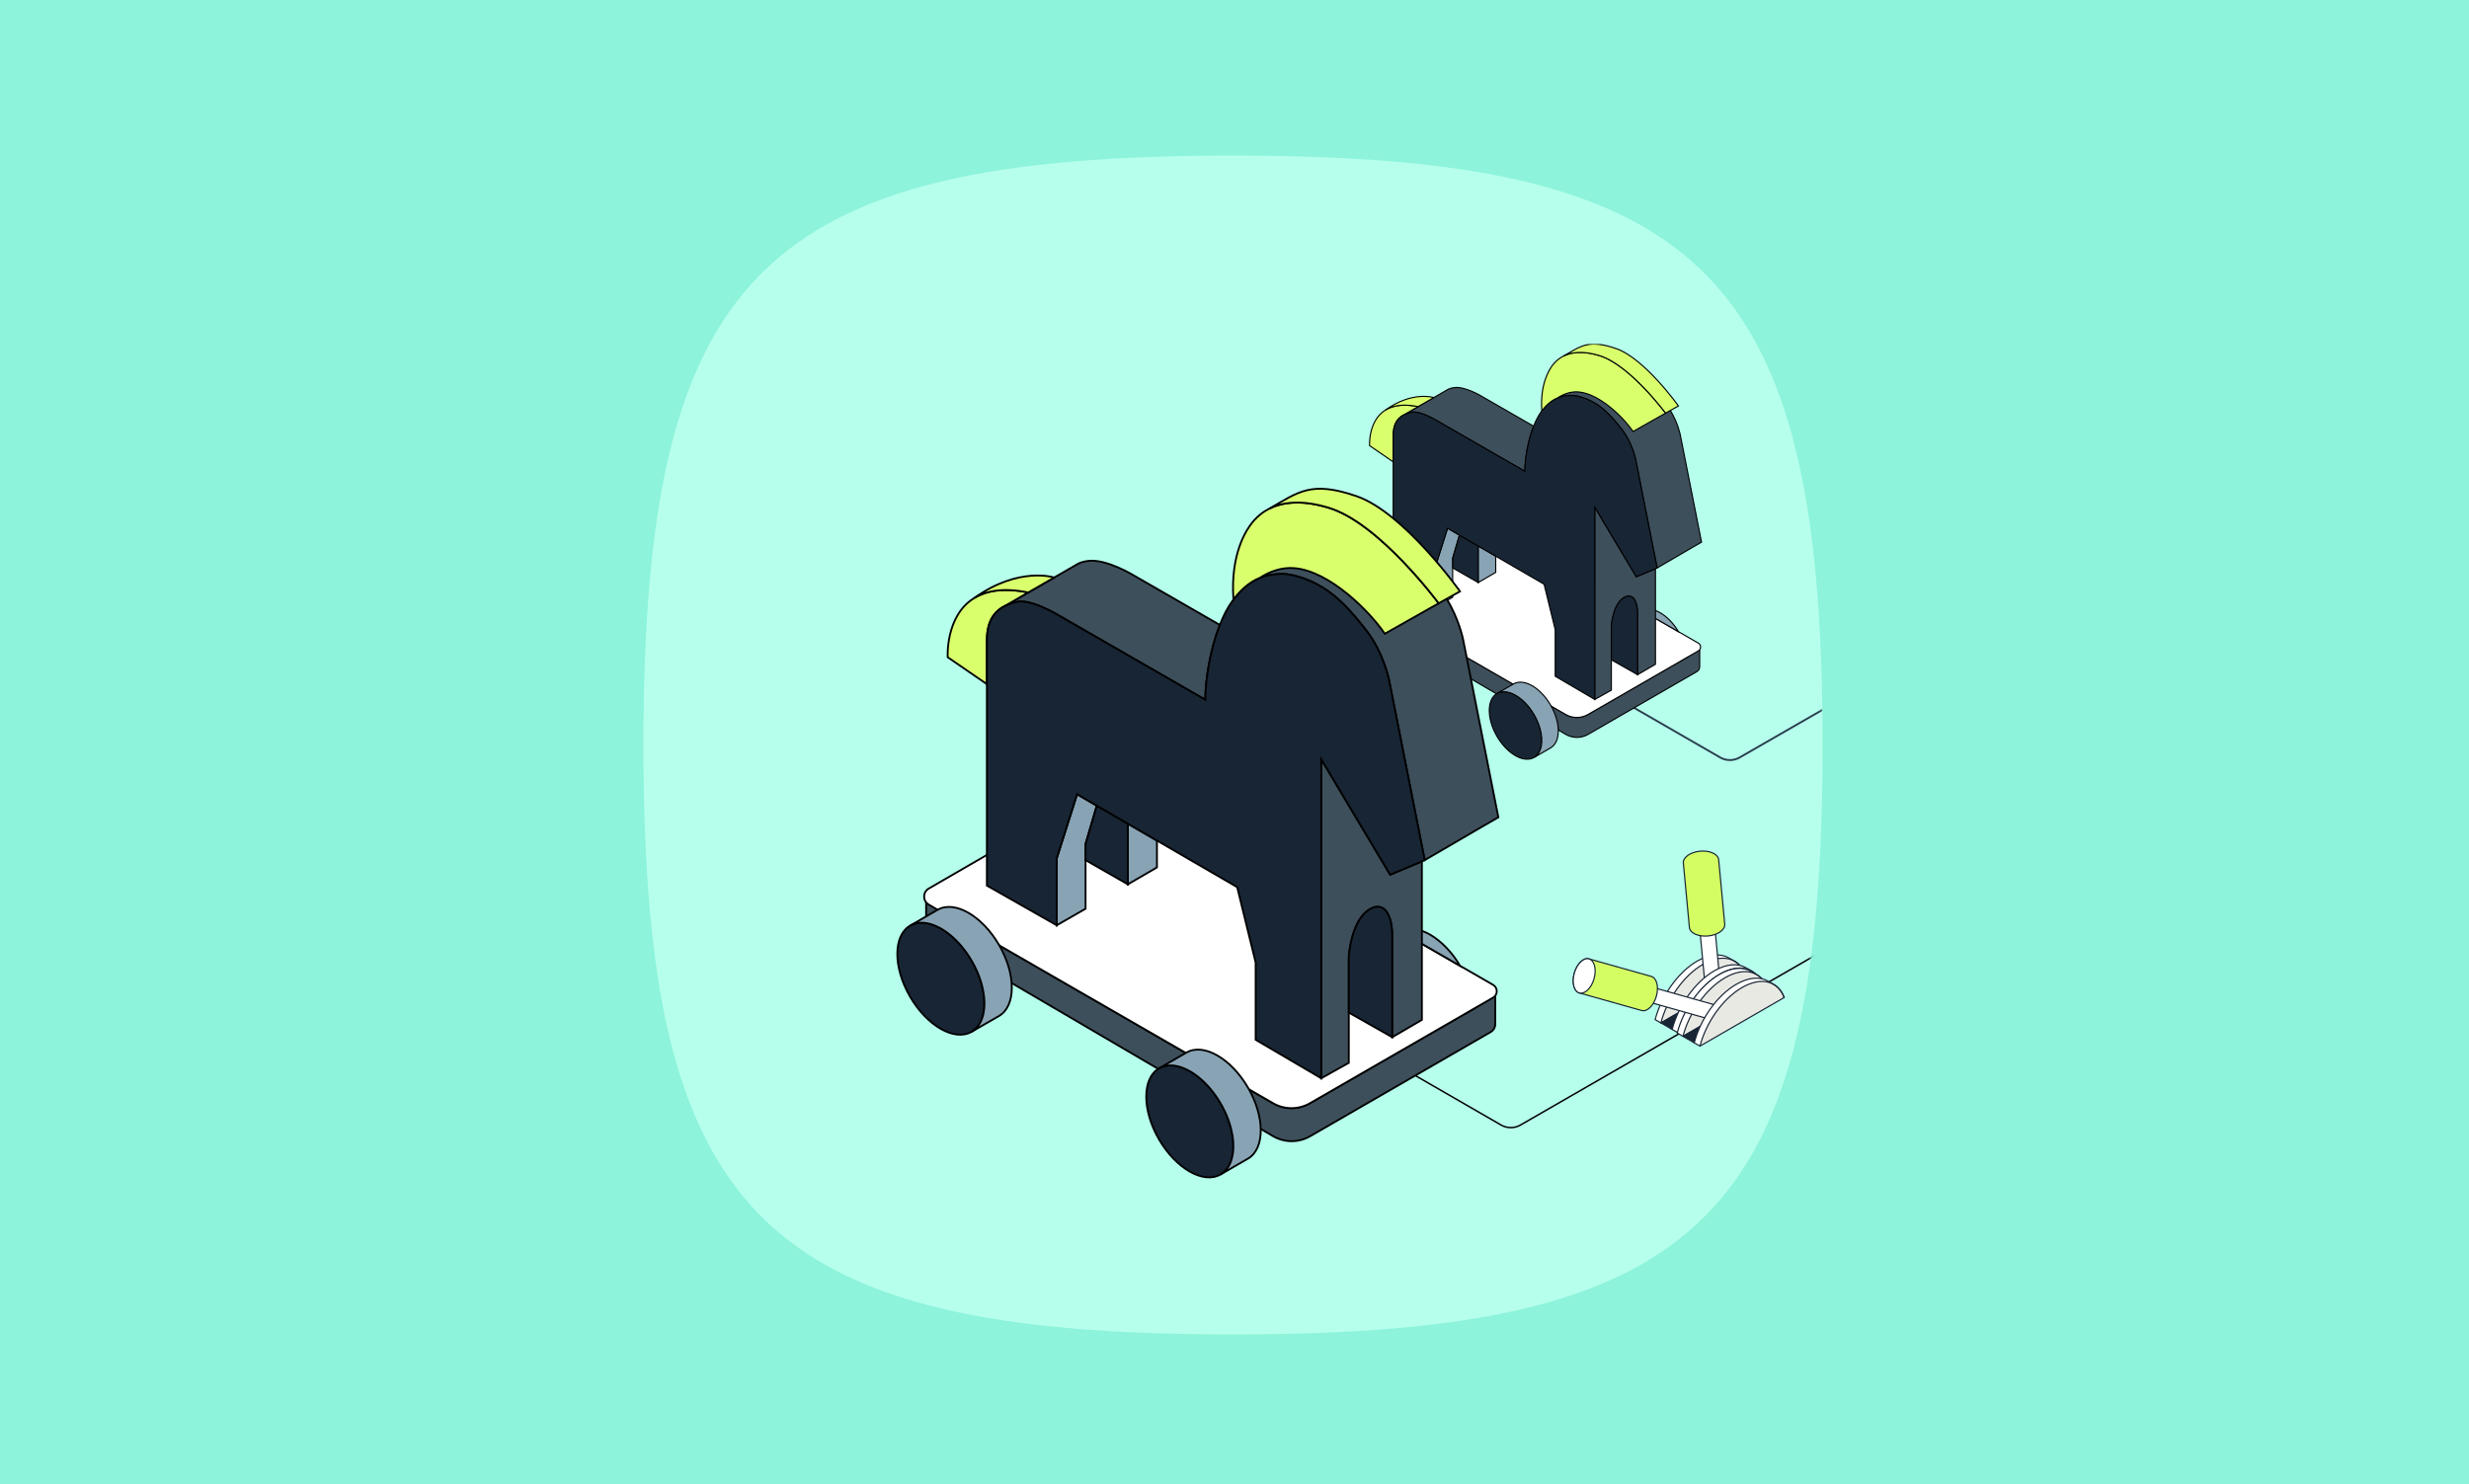<svg width="825" height="496" viewBox="0 0 825 496" fill="none" xmlns="http://www.w3.org/2000/svg">
<rect width="825" height="496" fill="#8DF3DA"/>
<g clip-path="url(#clip0_5265_16790)">
<path fill-rule="evenodd" clip-rule="evenodd" d="M412 52C254.4 52 215 91.4 215 249C215 406.6 254.4 446 412 446C569.6 446 609 406.6 609 249C609 91.4 569.6 52 412 52Z" fill="#B6FFED"/>
<mask id="mask0_5265_16790" style="mask-type:luminance" maskUnits="userSpaceOnUse" x="215" y="52" width="394" height="394">
<path fill-rule="evenodd" clip-rule="evenodd" d="M412 52C254.4 52 215 91.4 215 249C215 406.6 254.4 446 412 446C569.6 446 609 406.6 609 249C609 91.4 569.6 52 412 52Z" fill="white"/>
</mask>
<g mask="url(#mask0_5265_16790)">
<g clip-path="url(#clip1_5265_16790)">
<path d="M622.374 229.535L581.153 253.245C579.164 254.327 576.756 254.298 574.793 253.167L520.707 221.98" stroke="#293E4D" stroke-width="0.636"/>
<path d="M453.289 197.141V204.506L523.16 245.435C525.467 246.787 528.322 246.796 530.637 245.459L567.008 224.462C567.583 224.13 567.938 223.516 567.938 222.852V216.113L563.937 219.582L530.607 238.805C528.308 240.131 525.476 240.131 523.177 238.805L456.721 200.489L453.289 197.141Z" fill="#3D4F5B" stroke="black" stroke-width="0.372"/>
<path d="M453.813 195.558C452.581 196.271 452.574 198.048 453.802 198.77L456.723 200.489L523.178 238.805C525.477 240.131 528.309 240.131 530.608 238.805L558.011 223.001L563.527 219.818L563.938 219.582L567.492 217.531C568.485 216.959 568.484 215.527 567.492 214.955L560.85 211.127L548.746 204.145L493.777 172.449L489.039 175.181L453.813 195.558Z" fill="white" stroke="black" stroke-width="0.372"/>
<path d="M500.183 246.059C503.598 251.965 509.154 255.148 512.591 253.166C513.583 252.594 514.29 251.657 514.71 250.465C515.751 247.532 515.063 243.081 512.631 238.881C510.2 234.68 506.687 231.854 503.625 231.292C502.382 231.059 501.216 231.202 500.223 231.774C496.786 233.756 496.768 240.148 500.183 246.059Z" fill="#182534" stroke="black" stroke-width="0.372"/>
<path d="M500.222 231.773C501.214 231.202 502.381 231.059 503.624 231.291C506.685 231.854 510.199 234.679 512.63 238.88C515.062 243.081 515.75 247.532 514.709 250.465C514.288 251.656 513.582 252.594 512.59 253.165L518.106 249.982C521.543 248 521.561 241.603 518.146 235.697C514.731 229.791 509.18 226.608 505.742 228.59L500.222 231.773Z" fill="#87A3B4" stroke="black" stroke-width="0.372"/>
<path d="M548.744 204.144L560.848 211.126C557.482 205.452 552.15 202.377 548.744 204.144Z" fill="#87A3B4" stroke="black" stroke-width="0.372"/>
<path d="M450.035 217.31C453.45 223.216 459.005 226.399 462.443 224.416C463.435 223.845 464.141 222.908 464.561 221.716C465.603 218.783 464.914 214.332 462.483 210.131C460.051 205.93 456.538 203.105 453.476 202.542C452.234 202.31 451.067 202.453 450.075 203.024C446.638 205.006 446.62 211.399 450.035 217.31Z" fill="#182534" stroke="black" stroke-width="0.372"/>
<path d="M450.074 203.024C451.066 202.453 452.233 202.31 453.475 202.542C456.537 203.104 460.05 205.93 462.482 210.131C464.913 214.332 465.602 218.782 464.56 221.715C464.14 222.907 463.434 223.845 462.442 224.416L467.957 221.233C471.394 219.251 471.412 212.854 467.997 206.948C464.583 201.042 459.031 197.859 455.594 199.841L450.074 203.024Z" fill="#87A3B4" stroke="black" stroke-width="0.372"/>
<path d="M532.878 169.494V233.778L538.429 230.666V209.323C538.429 209.323 538.894 201.047 543.395 199.364C547.266 198.23 547.181 204.913 547.181 204.913V225.501L553.152 222.01V190.078L546.761 192.766L532.878 169.494Z" fill="#3D4F5B" stroke="black" stroke-width="0.372"/>
<path d="M534.161 124.973L534.926 124.531C534.926 124.531 534.899 124.54 534.886 124.549L534.197 124.946C534.197 124.946 534.175 124.959 534.161 124.973Z" stroke="#231F20" stroke-width="0.372" stroke-linecap="round" stroke-linejoin="round"/>
<path d="M534.194 124.946L534.883 124.549C534.659 124.66 534.431 124.79 534.194 124.946Z" stroke="#231F20" stroke-width="0.372" stroke-linecap="round" stroke-linejoin="round"/>
<path d="M468.968 138.718C469.826 138.258 470.756 137.99 471.645 137.794C474.483 137.16 479.954 140.504 479.954 140.504L480.446 140.785L509.526 157.517C509.526 153.499 510.523 147.361 512.449 142.437L494.874 132.325C494.874 132.325 489.595 129.143 486.024 129.531C485.322 129.607 484.634 129.768 483.995 130.053L483.012 130.62L482.985 130.638L479.087 132.883L473.853 135.901L468.968 138.718Z" fill="#3D4F5B" stroke="black" stroke-width="0.372"/>
<path d="M468.969 138.718L468.955 138.727L468.496 138.99L468.46 139.012" stroke="#231F20" stroke-width="0.372" stroke-miterlimit="10"/>
<path d="M519.441 133.459C519.781 133.272 520.112 133.116 520.438 132.986C520.442 132.986 520.447 132.982 520.451 132.982C521.855 132.41 523.133 132.285 524.21 132.183C525.297 132.08 526.637 132.254 528.059 132.651C529.726 133.107 531.505 133.874 533.11 134.861C536.073 136.687 538.599 139.209 542.004 143.62C545.415 148.035 546.519 153.454 546.519 153.454L548.213 162.012L553.72 189.828L565.336 183.056L568.555 181.199L561.439 145.28C561.439 145.28 560.603 141.164 558.131 137.187C557.769 136.602 557.367 136.013 556.929 135.446C553.518 131.035 550.998 128.513 548.03 126.687C547.011 126.062 545.772 125.495 544.49 125.035C542.027 124.147 539.394 123.634 537.839 123.781C536.851 123.875 535.93 124.027 534.924 124.531L534.16 124.973L519.441 133.459Z" fill="#3D4F5B" stroke="black" stroke-width="0.372"/>
<path d="M538.428 209.323V220.542L547.18 225.501V204.913C547.18 204.913 547.264 198.23 543.394 199.364C538.893 201.047 538.428 209.323 538.428 209.323Z" fill="#182534" stroke="black" stroke-width="0.372"/>
<path d="M493.925 182.485V194.703L499.785 191.297V185.891L494.52 182.833L493.925 182.485Z" fill="#87A3B4" stroke="black" stroke-width="0.372"/>
<path d="M479.596 189.471V202.957L485.402 199.618V186.574L487.664 178.855L483.695 176.552L479.596 189.471Z" fill="#87A3B4" stroke="black" stroke-width="0.372"/>
<path d="M485.403 186.574V189.828L493.922 194.703V182.485L487.664 178.855L485.403 186.574Z" fill="#182534" stroke="black" stroke-width="0.372"/>
<path d="M457.639 148.945L465.528 154.365V145.606C465.528 141.981 466.811 140.084 468.461 139.013L468.496 138.99L468.957 138.727L468.97 138.718L473.855 135.901C468.854 134.879 465.385 135.549 462.99 137.017C457.13 140.602 457.639 148.945 457.639 148.945Z" fill="#D9FF6D" stroke="black" stroke-width="0.372"/>
<path d="M462.99 137.017C465.386 135.548 468.854 134.879 473.856 135.901L479.09 132.883C479.09 132.883 472.005 130.571 462.99 137.017Z" fill="#D9FF6D" stroke="black" stroke-width="0.372"/>
<path d="M465.526 145.606V194.953L479.597 202.957V189.471L483.696 176.552L487.665 178.855L493.923 182.485L494.517 182.833L499.782 185.891L515.945 195.27L519.668 210.457V226.024L532.876 233.778V169.494L546.759 192.766L547.796 192.328L553.151 190.078L553.178 190.069L553.719 189.828L548.212 162.012L546.518 153.454C546.518 153.454 545.414 148.035 542.004 143.62C538.598 139.209 536.072 136.687 533.109 134.861C531.504 133.875 529.725 133.107 528.058 132.651C526.637 132.254 525.296 132.08 524.21 132.183C523.132 132.285 521.854 132.41 520.45 132.982C520.446 132.982 520.442 132.986 520.437 132.986C520.111 133.116 519.78 133.272 519.44 133.459L519.136 133.634C517.885 134.375 516.557 135.522 515.19 137.33C515.118 137.428 515.042 137.531 514.966 137.633C514.001 138.955 513.16 140.611 512.45 142.437C510.523 147.361 509.526 153.499 509.526 157.517L480.446 140.785L479.955 140.504C479.955 140.504 474.484 137.16 471.645 137.794C470.756 137.991 469.826 138.258 468.968 138.718L468.955 138.727L468.494 138.991L468.458 139.013C466.809 140.084 465.526 141.982 465.526 145.606Z" fill="#182534" stroke="black" stroke-width="0.372"/>
<path d="M515.19 137.33C516.558 135.522 517.885 134.374 519.137 133.633L519.441 133.459C519.781 133.272 520.111 133.116 520.438 132.986C520.442 132.986 520.446 132.982 520.451 132.982C522.422 131.714 524.845 130.767 527.509 131C534.49 131.611 542.482 139.508 545.683 144.213L556.535 138.08C556.535 138.08 551.136 130.763 544.489 125.035C541.271 122.259 537.758 119.853 534.428 118.839C528.622 117.067 524.809 117.804 522.391 119.027C522.123 119.165 521.868 119.303 521.635 119.451C520.263 120.295 519.441 121.25 519.007 121.777C517.854 123.178 514.538 128.031 515.19 137.33Z" fill="#D9FF6D" stroke="black" stroke-width="0.372"/>
<path d="M522.393 119.026C524.811 117.803 528.624 117.067 534.43 118.839C544.63 121.946 556.537 138.079 556.537 138.079L560.828 135.678C560.828 135.678 549.551 119.763 539.963 116.486C530.751 113.339 528.32 115.665 522.393 119.026Z" fill="#D9FF6D" stroke="black" stroke-width="0.372"/>
<path d="M447.484 344.82L501.57 376.007C503.533 377.138 505.942 377.166 507.93 376.085L761.649 229.938C764.024 228.57 766.955 228.596 769.305 230.008L817.844 259.151" stroke="black" stroke-width="0.503" stroke-miterlimit="10"/>
<path d="M579.596 321.256L577.689 320.157C574.994 318.602 571.254 318.827 567.129 321.206C560.638 324.947 555.112 332.918 553.055 340.782L554.963 341.881L583.117 325.638C582.367 323.626 581.153 322.15 579.593 321.256H579.596Z" fill="white"/>
<path d="M583.121 325.639C581.068 320.148 575.538 318.552 569.047 322.296C562.546 326.037 557.029 334.008 554.976 341.872" fill="#E9E9E4"/>
<path d="M583.121 325.639C581.068 320.148 575.538 318.552 569.047 322.296C562.546 326.037 557.029 334.008 554.976 341.872" stroke="#182534" stroke-width="0.395" stroke-linejoin="round"/>
<path d="M579.596 321.256L577.689 320.157C574.994 318.602 571.254 318.827 567.129 321.206C560.638 324.947 555.112 332.918 553.055 340.782L554.963 341.881L583.117 325.638C582.367 323.626 581.153 322.15 579.593 321.256H579.596Z" stroke="#182534" stroke-width="0.395" stroke-miterlimit="10"/>
<path d="M573.03 310.155C573.002 309.785 572.72 309.434 572.192 309.191C571.151 308.714 569.554 308.859 568.621 309.532C568.153 309.864 567.95 310.262 567.979 310.632L570.082 332.998C570.111 333.367 570.392 333.718 570.92 333.961C571.961 334.438 573.559 334.293 574.492 333.62C574.96 333.288 575.163 332.89 575.134 332.52L573.03 310.155Z" fill="white" stroke="#182534" stroke-width="0.395" stroke-miterlimit="10"/>
<path d="M567.979 310.632C567.9 309.826 568.972 309.068 570.364 308.942C571.756 308.806 572.952 309.359 573.031 310.167C573.11 310.976 572.038 311.731 570.646 311.858C569.254 311.984 568.058 311.441 567.979 310.632Z" fill="white" stroke="#182534" stroke-width="0.395" stroke-miterlimit="10"/>
<path d="M574.282 287.343C574.203 286.477 573.542 285.653 572.327 285.097C569.895 283.988 566.168 284.329 563.976 285.884C562.885 286.661 562.391 287.583 562.477 288.449L564.501 309.977C564.58 310.843 565.241 311.668 566.456 312.224C568.889 313.333 572.615 312.991 574.808 311.437C575.899 310.66 576.392 309.737 576.307 308.872L574.282 287.343Z" fill="#D4FC63" stroke="#182534" stroke-width="0.395" stroke-miterlimit="10"/>
<path d="M554.977 341.882L583.121 325.639L586.898 327.816L558.744 344.059L554.977 341.882Z" fill="#182534" stroke="#182534" stroke-width="0.395" stroke-miterlimit="10"/>
<path d="M585.272 324.533L583.365 323.434C580.669 321.879 576.93 322.103 572.805 324.482C566.314 328.223 560.787 336.204 558.731 344.058L560.639 345.158L588.793 328.915C588.043 326.903 586.828 325.427 585.269 324.533H585.272Z" fill="white"/>
<path d="M588.793 328.915C586.74 323.424 581.21 321.829 574.722 325.573C568.221 329.313 562.705 337.285 560.651 345.148" fill="#E9E9E4"/>
<path d="M588.793 328.915C586.74 323.424 581.21 321.829 574.722 325.573C568.221 329.313 562.705 337.285 560.651 345.148" stroke="#182534" stroke-width="0.395" stroke-linejoin="round"/>
<path d="M585.272 324.533L583.365 323.434C580.669 321.879 576.93 322.103 572.805 324.482C566.314 328.223 560.787 336.204 558.731 344.058L560.639 345.158L588.793 328.915C588.043 326.903 586.828 325.427 585.269 324.533H585.272Z" stroke="#182534" stroke-width="0.395" stroke-miterlimit="10"/>
<path d="M586.976 325.737L585.068 324.637C582.373 323.083 578.634 323.304 574.509 325.686C568.018 329.427 562.491 337.398 560.438 345.262L562.346 346.362L590.5 330.119C589.75 328.106 588.536 326.631 586.976 325.737Z" fill="white"/>
<path d="M590.5 330.119C588.447 324.628 582.917 323.032 576.429 326.776C569.938 330.517 564.412 338.488 562.358 346.352" fill="#E9E9E4"/>
<path d="M590.5 330.119C588.447 324.628 582.917 323.032 576.429 326.776C569.938 330.517 564.412 338.488 562.358 346.352" stroke="#182534" stroke-width="0.395" stroke-linejoin="round"/>
<path d="M586.976 325.737L585.068 324.637C582.373 323.083 578.634 323.304 574.509 325.686C568.018 329.427 562.491 337.398 560.438 345.262L562.346 346.362L590.5 330.119C589.75 328.106 588.536 326.631 586.976 325.737Z" stroke="#182534" stroke-width="0.395" stroke-miterlimit="10"/>
<path d="M551.802 329.879C551.441 329.771 551.014 329.917 550.606 330.315C549.79 331.111 549.35 332.656 549.632 333.765C549.768 334.318 550.059 334.659 550.429 334.757L572.073 340.861C572.433 340.959 572.861 340.823 573.269 340.425C574.085 339.629 574.524 338.084 574.243 336.975C574.107 336.422 573.816 336.081 573.446 335.983L551.802 329.879Z" fill="white" stroke="#182534" stroke-width="0.395" stroke-miterlimit="10"/>
<path d="M552.524 332.716C552.145 334.068 551.202 334.981 550.421 334.757C549.643 334.533 549.32 333.269 549.7 331.92C550.079 330.568 551.022 329.664 551.803 329.879C552.581 330.103 552.904 331.367 552.524 332.716Z" fill="white" stroke="#182534" stroke-width="0.395" stroke-miterlimit="10"/>
<path d="M530.956 320.48C530.109 320.236 529.118 320.568 528.154 321.491C526.237 323.358 525.215 326.953 525.876 329.547C526.208 330.839 526.888 331.636 527.727 331.869L548.564 337.74C549.412 337.983 550.402 337.651 551.357 336.729C553.274 334.861 554.296 331.266 553.635 328.672C553.303 327.38 552.622 326.584 551.775 326.35L530.937 320.48H530.956Z" fill="#D4FC63" stroke="#182534" stroke-width="0.395" stroke-miterlimit="10"/>
<path d="M532.64 327.108C531.754 330.258 529.556 332.384 527.733 331.869C525.914 331.354 525.165 328.391 526.05 325.25C526.936 322.11 529.135 319.971 530.957 320.489C532.776 321.004 533.526 323.968 532.64 327.108Z" fill="white" stroke="#182534" stroke-width="0.395" stroke-miterlimit="10"/>
<path d="M562.342 346.362L590.496 330.119L594.273 332.296L566.119 348.538L562.342 346.362Z" fill="#182534" stroke="#182534" stroke-width="0.395" stroke-miterlimit="10"/>
<path d="M592.659 329.013L590.751 327.914C588.056 326.359 584.317 326.58 580.192 328.962C573.701 332.703 568.174 340.674 566.118 348.538L568.026 349.638L596.18 333.395C595.43 331.383 594.215 329.907 592.656 329.013H592.659Z" fill="white"/>
<path d="M596.18 333.395C594.127 327.904 588.597 326.309 582.109 330.052C575.608 333.793 570.091 341.765 568.035 349.628" fill="#E9E9E4"/>
<path d="M596.18 333.395C594.127 327.904 588.597 326.309 582.109 330.052C575.608 333.793 570.091 341.765 568.035 349.628" stroke="#182534" stroke-width="0.395" stroke-linejoin="round"/>
<path d="M592.659 329.013L590.751 327.914C588.056 326.359 584.317 326.58 580.192 328.962C573.701 332.703 568.174 340.674 566.118 348.538L568.026 349.638L596.18 333.395C595.43 331.383 594.215 329.907 592.656 329.013H592.659Z" stroke="#182534" stroke-width="0.395" stroke-miterlimit="10"/>
<path d="M309.458 299.609V311.828L425.363 379.722C429.19 381.963 433.925 381.978 437.766 379.761L498.099 344.931C499.053 344.38 499.641 343.362 499.641 342.26V331.082L493.005 336.835L437.715 368.723C433.902 370.923 429.205 370.923 425.39 368.724L315.153 305.163L309.458 299.609Z" fill="#3D4F5B" stroke="black" stroke-width="0.617"/>
<path d="M310.326 296.984C308.282 298.167 308.271 301.114 310.306 302.312L315.152 305.163L425.39 368.724C429.204 370.923 433.901 370.923 437.714 368.723L483.172 342.508L492.322 337.228L493.004 336.835L498.899 333.434C500.545 332.485 500.545 330.109 498.898 329.16L487.88 322.81L467.802 311.228L376.618 258.651L368.759 263.183L310.326 296.984Z" fill="white" stroke="black" stroke-width="0.617"/>
<path d="M387.241 380.756C392.905 390.553 402.121 395.833 407.823 392.545C409.469 391.597 410.641 390.042 411.338 388.065C413.065 383.199 411.923 375.816 407.89 368.848C403.856 361.88 398.029 357.192 392.95 356.259C390.888 355.874 388.953 356.111 387.307 357.059C381.606 360.347 381.576 370.951 387.241 380.756Z" fill="#182534" stroke="black" stroke-width="0.617"/>
<path d="M387.312 357.059C388.958 356.111 390.893 355.874 392.955 356.259C398.033 357.192 403.861 361.879 407.895 368.848C411.928 375.816 413.07 383.199 411.343 388.064C410.646 390.042 409.474 391.597 407.828 392.545L416.978 387.265C422.679 383.977 422.709 373.365 417.044 363.568C411.38 353.771 402.171 348.491 396.469 351.779L387.312 357.059Z" fill="#87A3B4" stroke="black" stroke-width="0.617"/>
<path d="M467.8 311.228L487.879 322.81C482.296 313.398 473.45 308.295 467.8 311.228Z" fill="#87A3B4" stroke="black" stroke-width="0.617"/>
<path d="M304.061 333.066C309.726 342.863 318.942 348.143 324.644 344.855C326.29 343.907 327.461 342.352 328.158 340.375C329.886 335.51 328.744 328.127 324.71 321.158C320.677 314.19 314.849 309.502 309.77 308.569C307.709 308.184 305.774 308.421 304.128 309.369C298.426 312.657 298.396 323.261 304.061 333.066Z" fill="#182534" stroke="black" stroke-width="0.617"/>
<path d="M304.129 309.37C305.775 308.422 307.71 308.185 309.771 308.57C314.85 309.503 320.678 314.19 324.711 321.159C328.745 328.127 329.887 335.51 328.159 340.375C327.462 342.353 326.29 343.908 324.644 344.855L333.794 339.576C339.496 336.288 339.525 325.676 333.861 315.879C328.196 306.082 318.987 300.802 313.285 304.09L304.129 309.37Z" fill="#87A3B4" stroke="black" stroke-width="0.617"/>
<path d="M441.481 253.748V360.384L450.69 355.222V319.818C450.69 319.818 451.461 306.089 458.927 303.297C465.348 301.416 465.207 312.501 465.207 312.501V346.654L475.113 340.864V287.894L464.511 292.352L441.481 253.748Z" fill="#3D4F5B" stroke="black" stroke-width="0.617"/>
<path d="M443.607 179.895L444.875 179.162C444.875 179.162 444.831 179.177 444.808 179.192L443.666 179.851C443.666 179.851 443.629 179.873 443.607 179.895Z" stroke="#231F20" stroke-width="0.617" stroke-linecap="round" stroke-linejoin="round"/>
<path d="M443.667 179.851L444.809 179.192C444.438 179.377 444.06 179.592 443.667 179.851Z" stroke="#231F20" stroke-width="0.617" stroke-linecap="round" stroke-linejoin="round"/>
<path d="M335.469 202.697C336.893 201.934 338.435 201.49 339.911 201.164C344.619 200.112 353.694 205.659 353.694 205.659L354.51 206.125L402.749 233.88C402.749 227.215 404.402 217.033 407.598 208.865L378.444 192.092C378.444 192.092 369.687 186.812 363.763 187.457C362.599 187.583 361.457 187.849 360.397 188.323L358.766 189.264L358.721 189.293L352.256 193.018L343.573 198.024L335.469 202.697Z" fill="#3D4F5B" stroke="black" stroke-width="0.617"/>
<path d="M335.469 202.697L335.447 202.711L334.683 203.148L334.623 203.185" stroke="#231F20" stroke-width="0.617" stroke-miterlimit="10"/>
<path d="M419.193 193.973C419.757 193.662 420.306 193.403 420.847 193.188C420.854 193.188 420.862 193.181 420.869 193.181C423.197 192.233 425.318 192.026 427.105 191.855C428.906 191.685 431.131 191.974 433.489 192.633C436.254 193.388 439.205 194.662 441.867 196.299C446.783 199.327 450.972 203.511 456.622 210.828C462.279 218.151 464.111 227.141 464.111 227.141L466.921 241.337L476.055 287.479L495.326 276.246L500.664 273.165L488.86 213.582C488.86 213.582 487.474 206.755 483.373 200.157C482.773 199.187 482.106 198.209 481.379 197.269C475.722 189.952 471.54 185.768 466.617 182.74C464.926 181.703 462.872 180.762 460.744 180C456.659 178.526 452.292 177.674 449.712 177.919C448.073 178.074 446.546 178.326 444.877 179.163L443.609 179.896L419.193 193.973Z" fill="#3D4F5B" stroke="black" stroke-width="0.617"/>
<path d="M450.689 319.818V338.428L465.207 346.655V312.502C465.207 312.502 465.348 301.416 458.927 303.297C451.46 306.089 450.689 319.818 450.689 319.818Z" fill="#182534" stroke="black" stroke-width="0.617"/>
<path d="M376.862 275.297V295.566L386.582 289.915V280.948L377.848 275.875L376.862 275.297Z" fill="#87A3B4" stroke="black" stroke-width="0.617"/>
<path d="M353.097 286.887V309.258L362.729 303.719V282.081L366.48 269.277L359.896 265.456L353.097 286.887Z" fill="#87A3B4" stroke="black" stroke-width="0.617"/>
<path d="M362.731 282.081V287.479L376.863 295.566V275.298L366.483 269.277L362.731 282.081Z" fill="#182534" stroke="black" stroke-width="0.617"/>
<path d="M316.67 219.662L329.757 228.652V214.123C329.757 208.11 331.885 204.963 334.621 203.185L334.68 203.148L335.444 202.711L335.466 202.697L343.57 198.024C335.273 196.328 329.52 197.439 325.546 199.875C315.825 205.822 316.67 219.662 316.67 219.662Z" fill="#D9FF6D" stroke="black" stroke-width="0.617"/>
<path d="M325.547 199.875C329.521 197.439 335.275 196.328 343.572 198.024L352.254 193.018C352.254 193.018 340.502 189.182 325.547 199.875Z" fill="#D9FF6D" stroke="black" stroke-width="0.617"/>
<path d="M329.759 214.123V295.981L353.1 309.258V286.887L359.899 265.456L366.483 269.277L376.863 275.298L377.849 275.875L386.584 280.948L413.395 296.507L419.571 321.699V347.521L441.481 360.384V253.749L464.51 292.352L466.23 291.626L475.113 287.894L475.158 287.879L476.055 287.48L466.92 241.337L464.11 227.142C464.11 227.142 462.279 218.152 456.621 210.828C450.971 203.511 446.782 199.327 441.866 196.299C439.205 194.662 436.254 193.388 433.488 192.633C431.13 191.974 428.906 191.685 427.104 191.856C425.317 192.026 423.197 192.233 420.868 193.181C420.861 193.181 420.854 193.189 420.846 193.189C420.305 193.403 419.756 193.662 419.193 193.973L418.689 194.262C416.613 195.492 414.41 197.395 412.142 200.394C412.023 200.557 411.897 200.727 411.771 200.897C410.169 203.089 408.775 205.837 407.596 208.865C404.401 217.033 402.747 227.216 402.747 233.88L354.509 206.125L353.693 205.659C353.693 205.659 344.618 200.112 339.909 201.164C338.434 201.49 336.892 201.934 335.468 202.697L335.446 202.712L334.682 203.149L334.623 203.186C331.887 204.963 329.759 208.11 329.759 214.123Z" fill="#182534" stroke="black" stroke-width="0.617"/>
<path d="M412.142 200.393C414.411 197.394 416.613 195.491 418.689 194.262L419.194 193.973C419.757 193.662 420.306 193.403 420.847 193.188C420.854 193.188 420.862 193.181 420.869 193.181C424.139 191.078 428.158 189.508 432.577 189.893C444.158 190.907 457.415 204.007 462.724 211.812L480.727 201.638C480.727 201.638 471.77 189.5 460.744 179.999C455.406 175.393 449.578 171.402 444.054 169.721C434.423 166.781 428.098 168.003 424.087 170.032C423.642 170.262 423.22 170.491 422.834 170.735C420.558 172.135 419.194 173.72 418.474 174.594C416.561 176.919 411.06 184.968 412.142 200.393Z" fill="#D9FF6D" stroke="black" stroke-width="0.617"/>
<path d="M424.086 170.032C428.098 168.003 434.422 166.781 444.054 169.721C460.974 174.875 480.726 201.638 480.726 201.638L487.844 197.654C487.844 197.654 469.137 171.254 453.233 165.819C437.951 160.598 433.918 164.456 424.086 170.032Z" fill="#D9FF6D" stroke="black" stroke-width="0.617"/>
</g>
</g>
</g>
<defs>
<clipPath id="clip0_5265_16790">
<rect width="394" height="394" fill="white" transform="translate(215 52)"/>
</clipPath>
<clipPath id="clip1_5265_16790">
<rect width="384" height="282" fill="white" transform="translate(225 115)"/>
</clipPath>
</defs>
</svg>
